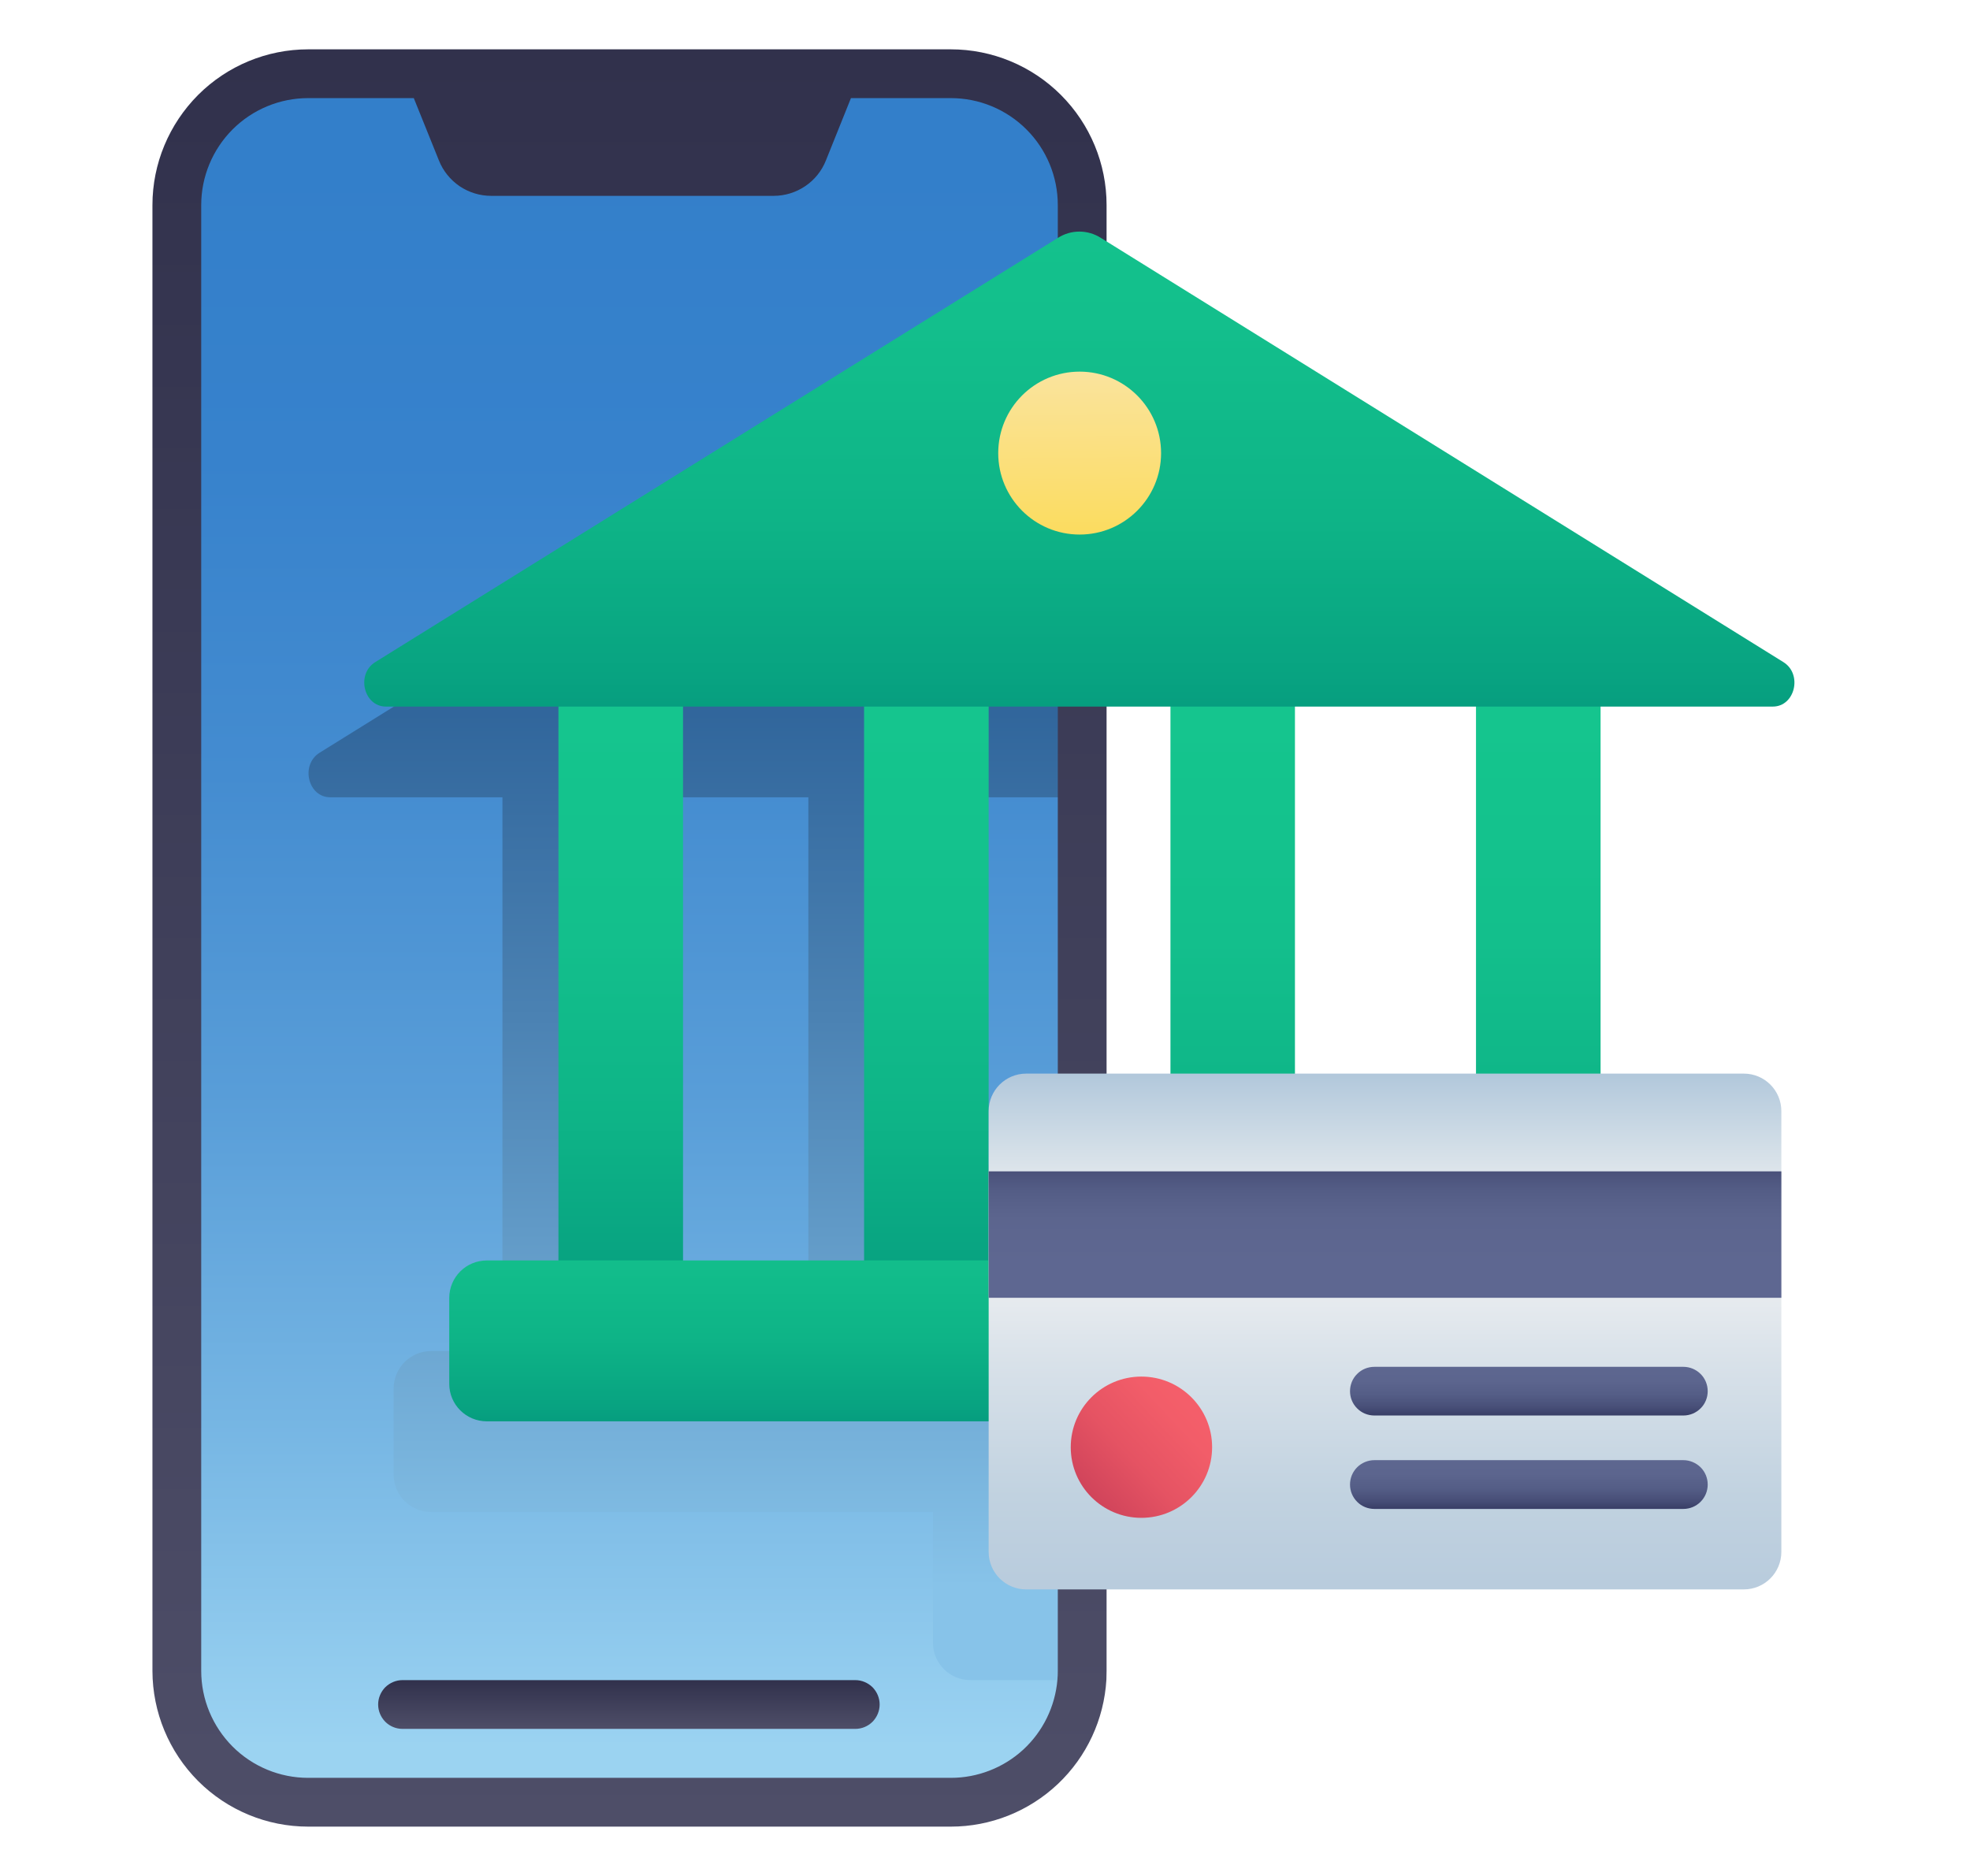 <svg width="21" height="20" viewBox="0 0 21 20" fill="none" xmlns="http://www.w3.org/2000/svg">
<path d="M11.534 2.185C11.53 2.278 11.541 17.831 11.53 17.912C11.506 18.265 11.348 18.596 11.088 18.838C10.829 19.08 10.488 19.214 10.134 19.214H3.283C2.912 19.213 2.556 19.066 2.294 18.803C2.031 18.541 1.884 18.185 1.883 17.814V2.185C1.883 1.814 2.03 1.458 2.293 1.195C2.555 0.933 2.912 0.785 3.283 0.785H10.134C10.505 0.786 10.861 0.933 11.123 1.196C11.386 1.458 11.533 1.814 11.534 2.185Z" fill="url(#paint0_linear_4762_31370)"/>
<path d="M11.536 8.5V3.749L11.139 3.501C11.071 3.459 10.992 3.436 10.912 3.436C10.832 3.436 10.753 3.459 10.685 3.501L3.407 8.025C3.2 8.154 3.283 8.5 3.52 8.5H5.356V14.404H4.596C4.49 14.404 4.388 14.446 4.313 14.521C4.238 14.597 4.196 14.698 4.196 14.804V15.72C4.196 15.826 4.238 15.928 4.313 16.003C4.388 16.078 4.49 16.12 4.596 16.12H9.945V17.512C9.945 17.618 9.987 17.72 10.062 17.795C10.137 17.87 10.239 17.912 10.345 17.912H11.533C11.535 17.88 11.536 17.847 11.536 17.814V12.413H10.345C10.239 12.413 10.137 12.455 10.062 12.53C9.987 12.605 9.945 12.707 9.945 12.813V8.5H11.536ZM8.617 14.404H6.684V8.5H8.617V14.404Z" fill="url(#paint1_linear_4762_31370)"/>
<path d="M10.136 0.526H3.285C2.845 0.526 2.423 0.701 2.112 1.012C1.801 1.324 1.625 1.746 1.625 2.186V17.814C1.626 18.255 1.801 18.676 2.112 18.988C2.423 19.299 2.845 19.474 3.285 19.474H10.136C10.56 19.474 10.968 19.311 11.276 19.02C11.584 18.729 11.769 18.331 11.794 17.908C11.795 17.877 11.796 17.846 11.796 17.814V2.186C11.796 1.746 11.621 1.324 11.309 1.012C10.998 0.701 10.576 0.526 10.136 0.526ZM11.276 17.814C11.276 17.846 11.275 17.877 11.272 17.908C11.248 18.193 11.118 18.459 10.908 18.653C10.698 18.846 10.422 18.954 10.136 18.954H3.285C2.983 18.954 2.693 18.834 2.479 18.62C2.266 18.406 2.145 18.117 2.145 17.814V2.186C2.145 1.883 2.266 1.594 2.479 1.38C2.693 1.166 2.983 1.046 3.285 1.046H4.411L4.679 1.711C4.723 1.822 4.8 1.917 4.899 1.985C4.999 2.052 5.116 2.088 5.235 2.088H8.247C8.367 2.088 8.484 2.052 8.583 1.985C8.683 1.918 8.76 1.822 8.804 1.711L9.071 1.046H10.136C10.438 1.046 10.728 1.166 10.942 1.38C11.156 1.594 11.276 1.883 11.276 2.186V17.814Z" fill="url(#paint2_linear_4762_31370)"/>
<path d="M9.117 18.432H4.291C4.222 18.432 4.156 18.405 4.107 18.356C4.059 18.307 4.031 18.241 4.031 18.172C4.031 18.103 4.059 18.037 4.107 17.988C4.156 17.94 4.222 17.912 4.291 17.912H9.117C9.186 17.912 9.252 17.94 9.301 17.988C9.349 18.037 9.377 18.103 9.377 18.172C9.377 18.241 9.349 18.307 9.301 18.356C9.252 18.405 9.186 18.432 9.117 18.432Z" fill="url(#paint3_linear_4762_31370)"/>
<path d="M9.211 6.779H10.539V13.928H9.211V6.779Z" fill="url(#paint4_linear_4762_31370)"/>
<path d="M12.477 6.779H13.804V13.928H12.477V6.779Z" fill="url(#paint5_linear_4762_31370)"/>
<path d="M5.953 6.779H7.281V13.928H5.953V6.779Z" fill="url(#paint6_linear_4762_31370)"/>
<path d="M15.734 6.779H17.062V13.928H15.734V6.779Z" fill="url(#paint7_linear_4762_31370)"/>
<path d="M11.279 2.535L4 7.059C3.794 7.187 3.877 7.533 4.114 7.533H18.898C19.135 7.533 19.217 7.187 19.011 7.059L11.733 2.535C11.665 2.492 11.586 2.469 11.506 2.469C11.425 2.469 11.347 2.492 11.279 2.535Z" fill="url(#paint8_linear_4762_31370)"/>
<path d="M4.789 13.838V14.753C4.789 14.974 4.968 15.153 5.189 15.153H17.82C18.041 15.153 18.221 14.974 18.221 14.753V13.838C18.221 13.617 18.041 13.438 17.82 13.438H5.189C4.968 13.438 4.789 13.617 4.789 13.838Z" fill="url(#paint9_linear_4762_31370)"/>
<path d="M18.589 11.446H10.939C10.718 11.446 10.539 11.625 10.539 11.846V16.545C10.539 16.766 10.718 16.945 10.939 16.945H18.589C18.81 16.945 18.989 16.766 18.989 16.545V11.846C18.989 11.625 18.81 11.446 18.589 11.446Z" fill="url(#paint10_linear_4762_31370)"/>
<path d="M10.539 12.488H18.989V13.836H10.539V12.488Z" fill="url(#paint11_linear_4762_31370)"/>
<path d="M12.167 16.182C12.583 16.182 12.921 15.845 12.921 15.429C12.921 15.013 12.583 14.676 12.167 14.676C11.751 14.676 11.414 15.013 11.414 15.429C11.414 15.845 11.751 16.182 12.167 16.182Z" fill="url(#paint12_linear_4762_31370)"/>
<path d="M11.509 5.699C11.988 5.699 12.377 5.31 12.377 4.831C12.377 4.351 11.988 3.962 11.509 3.962C11.029 3.962 10.641 4.351 10.641 4.831C10.641 5.31 11.029 5.699 11.509 5.699Z" fill="url(#paint13_linear_4762_31370)"/>
<path d="M17.944 15.091H14.651C14.582 15.091 14.515 15.064 14.467 15.015C14.418 14.967 14.391 14.9 14.391 14.832C14.391 14.763 14.418 14.696 14.467 14.648C14.515 14.599 14.582 14.572 14.651 14.572H17.944C18.013 14.572 18.079 14.599 18.128 14.648C18.177 14.696 18.204 14.763 18.204 14.832C18.204 14.9 18.177 14.967 18.128 15.015C18.079 15.064 18.013 15.091 17.944 15.091Z" fill="url(#paint14_linear_4762_31370)"/>
<path d="M17.944 16.087H14.651C14.582 16.087 14.515 16.06 14.467 16.011C14.418 15.962 14.391 15.896 14.391 15.827C14.391 15.758 14.418 15.692 14.467 15.643C14.515 15.595 14.582 15.567 14.651 15.567H17.944C18.013 15.567 18.079 15.595 18.128 15.643C18.177 15.692 18.204 15.758 18.204 15.827C18.204 15.896 18.177 15.962 18.128 16.011C18.079 16.06 18.013 16.087 17.944 16.087Z" fill="url(#paint15_linear_4762_31370)"/>
<defs>
<linearGradient id="paint0_linear_4762_31370" x1="6.709" y1="18.609" x2="6.709" y2="1.648" gradientUnits="userSpaceOnUse">
<stop stop-color="#9BD3F1"/>
<stop offset="0.003" stop-color="#9AD2F1"/>
<stop offset="0.207" stop-color="#75B5E3"/>
<stop offset="0.41" stop-color="#589DD8"/>
<stop offset="0.611" stop-color="#448CD0"/>
<stop offset="0.809" stop-color="#3782CC"/>
<stop offset="1" stop-color="#337FCA"/>
</linearGradient>
<linearGradient id="paint1_linear_4762_31370" x1="7.413" y1="19.243" x2="7.413" y2="2.014" gradientUnits="userSpaceOnUse">
<stop offset="0.135" stop-color="#87C3E9"/>
<stop offset="0.222" stop-color="#77B2DB"/>
<stop offset="0.487" stop-color="#4B82B3"/>
<stop offset="0.69" stop-color="#2F649A"/>
<stop offset="0.804" stop-color="#255991"/>
</linearGradient>
<linearGradient id="paint2_linear_4762_31370" x1="6.711" y1="19.474" x2="6.711" y2="0.526" gradientUnits="userSpaceOnUse">
<stop stop-color="#4E4E68"/>
<stop offset="1" stop-color="#31314C"/>
</linearGradient>
<linearGradient id="paint3_linear_4762_31370" x1="6.704" y1="18.432" x2="6.704" y2="17.912" gradientUnits="userSpaceOnUse">
<stop stop-color="#4E4E68"/>
<stop offset="1" stop-color="#31314C"/>
</linearGradient>
<linearGradient id="paint4_linear_4762_31370" x1="9.875" y1="14.818" x2="9.875" y2="-0.072" gradientUnits="userSpaceOnUse">
<stop stop-color="#008C78"/>
<stop offset="0.004" stop-color="#008D78"/>
<stop offset="0.091" stop-color="#08A381"/>
<stop offset="0.194" stop-color="#0EB487"/>
<stop offset="0.322" stop-color="#13BF8C"/>
<stop offset="0.502" stop-color="#15C68E"/>
<stop offset="1" stop-color="#16C88F"/>
</linearGradient>
<linearGradient id="paint5_linear_4762_31370" x1="13.14" y1="14.818" x2="13.14" y2="-0.072" gradientUnits="userSpaceOnUse">
<stop stop-color="#008C78"/>
<stop offset="0.004" stop-color="#008D78"/>
<stop offset="0.091" stop-color="#08A381"/>
<stop offset="0.194" stop-color="#0EB487"/>
<stop offset="0.322" stop-color="#13BF8C"/>
<stop offset="0.502" stop-color="#15C68E"/>
<stop offset="1" stop-color="#16C88F"/>
</linearGradient>
<linearGradient id="paint6_linear_4762_31370" x1="6.617" y1="14.818" x2="6.617" y2="-0.072" gradientUnits="userSpaceOnUse">
<stop stop-color="#008C78"/>
<stop offset="0.004" stop-color="#008D78"/>
<stop offset="0.091" stop-color="#08A381"/>
<stop offset="0.194" stop-color="#0EB487"/>
<stop offset="0.322" stop-color="#13BF8C"/>
<stop offset="0.502" stop-color="#15C68E"/>
<stop offset="1" stop-color="#16C88F"/>
</linearGradient>
<linearGradient id="paint7_linear_4762_31370" x1="16.398" y1="14.818" x2="16.398" y2="-0.072" gradientUnits="userSpaceOnUse">
<stop stop-color="#008C78"/>
<stop offset="0.004" stop-color="#008D78"/>
<stop offset="0.091" stop-color="#08A381"/>
<stop offset="0.194" stop-color="#0EB487"/>
<stop offset="0.322" stop-color="#13BF8C"/>
<stop offset="0.502" stop-color="#15C68E"/>
<stop offset="1" stop-color="#16C88F"/>
</linearGradient>
<linearGradient id="paint8_linear_4762_31370" x1="11.506" y1="8.708" x2="11.506" y2="-7.706" gradientUnits="userSpaceOnUse">
<stop stop-color="#008C78"/>
<stop offset="0.004" stop-color="#008D78"/>
<stop offset="0.091" stop-color="#08A381"/>
<stop offset="0.194" stop-color="#0EB487"/>
<stop offset="0.322" stop-color="#13BF8C"/>
<stop offset="0.502" stop-color="#15C68E"/>
<stop offset="1" stop-color="#16C88F"/>
</linearGradient>
<linearGradient id="paint9_linear_4762_31370" x1="11.505" y1="16.486" x2="11.505" y2="8.487" gradientUnits="userSpaceOnUse">
<stop offset="0.105" stop-color="#008C78"/>
<stop offset="0.109" stop-color="#008D78"/>
<stop offset="0.187" stop-color="#08A381"/>
<stop offset="0.279" stop-color="#0EB487"/>
<stop offset="0.394" stop-color="#13BF8C"/>
<stop offset="0.554" stop-color="#15C68E"/>
<stop offset="1" stop-color="#16C88F"/>
</linearGradient>
<linearGradient id="paint10_linear_4762_31370" x1="14.764" y1="10.94" x2="14.764" y2="17.486" gradientUnits="userSpaceOnUse">
<stop offset="0.08" stop-color="#B2C8DB"/>
<stop offset="0.094" stop-color="#B6CBDD"/>
<stop offset="0.259" stop-color="#E3E9ED"/>
<stop offset="0.342" stop-color="#F4F4F4"/>
<stop offset="0.55" stop-color="#D8E1E9"/>
<stop offset="0.765" stop-color="#C1D2E0"/>
<stop offset="0.901" stop-color="#B9CCDD"/>
</linearGradient>
<linearGradient id="paint11_linear_4762_31370" x1="14.764" y1="11.762" x2="14.764" y2="14.298" gradientUnits="userSpaceOnUse">
<stop offset="0.163" stop-color="#2E345B"/>
<stop offset="0.191" stop-color="#363C64"/>
<stop offset="0.273" stop-color="#484F78"/>
<stop offset="0.368" stop-color="#545D86"/>
<stop offset="0.482" stop-color="#5C658E"/>
<stop offset="0.672" stop-color="#5E6791"/>
</linearGradient>
<linearGradient id="paint12_linear_4762_31370" x1="11.283" y1="16.26" x2="13.489" y2="14.187" gradientUnits="userSpaceOnUse">
<stop stop-color="#BC3552"/>
<stop offset="0.139" stop-color="#CF435A"/>
<stop offset="0.351" stop-color="#E55363"/>
<stop offset="0.554" stop-color="#F25D69"/>
<stop offset="0.735" stop-color="#F7606B"/>
</linearGradient>
<linearGradient id="paint13_linear_4762_31370" x1="11.523" y1="6.361" x2="11.461" y2="-0.42" gradientUnits="userSpaceOnUse">
<stop stop-color="#FCD947"/>
<stop offset="0.538" stop-color="#F9E9CA"/>
</linearGradient>
<linearGradient id="paint14_linear_4762_31370" x1="16.297" y1="15.357" x2="16.297" y2="14.043" gradientUnits="userSpaceOnUse">
<stop offset="0.163" stop-color="#2E345B"/>
<stop offset="0.191" stop-color="#363C64"/>
<stop offset="0.273" stop-color="#484F78"/>
<stop offset="0.368" stop-color="#545D86"/>
<stop offset="0.482" stop-color="#5C658E"/>
<stop offset="0.672" stop-color="#5E6791"/>
</linearGradient>
<linearGradient id="paint15_linear_4762_31370" x1="16.297" y1="16.353" x2="16.297" y2="15.038" gradientUnits="userSpaceOnUse">
<stop offset="0.163" stop-color="#2E345B"/>
<stop offset="0.191" stop-color="#363C64"/>
<stop offset="0.273" stop-color="#484F78"/>
<stop offset="0.368" stop-color="#545D86"/>
<stop offset="0.482" stop-color="#5C658E"/>
<stop offset="0.672" stop-color="#5E6791"/>
</linearGradient>
</defs>
</svg>
